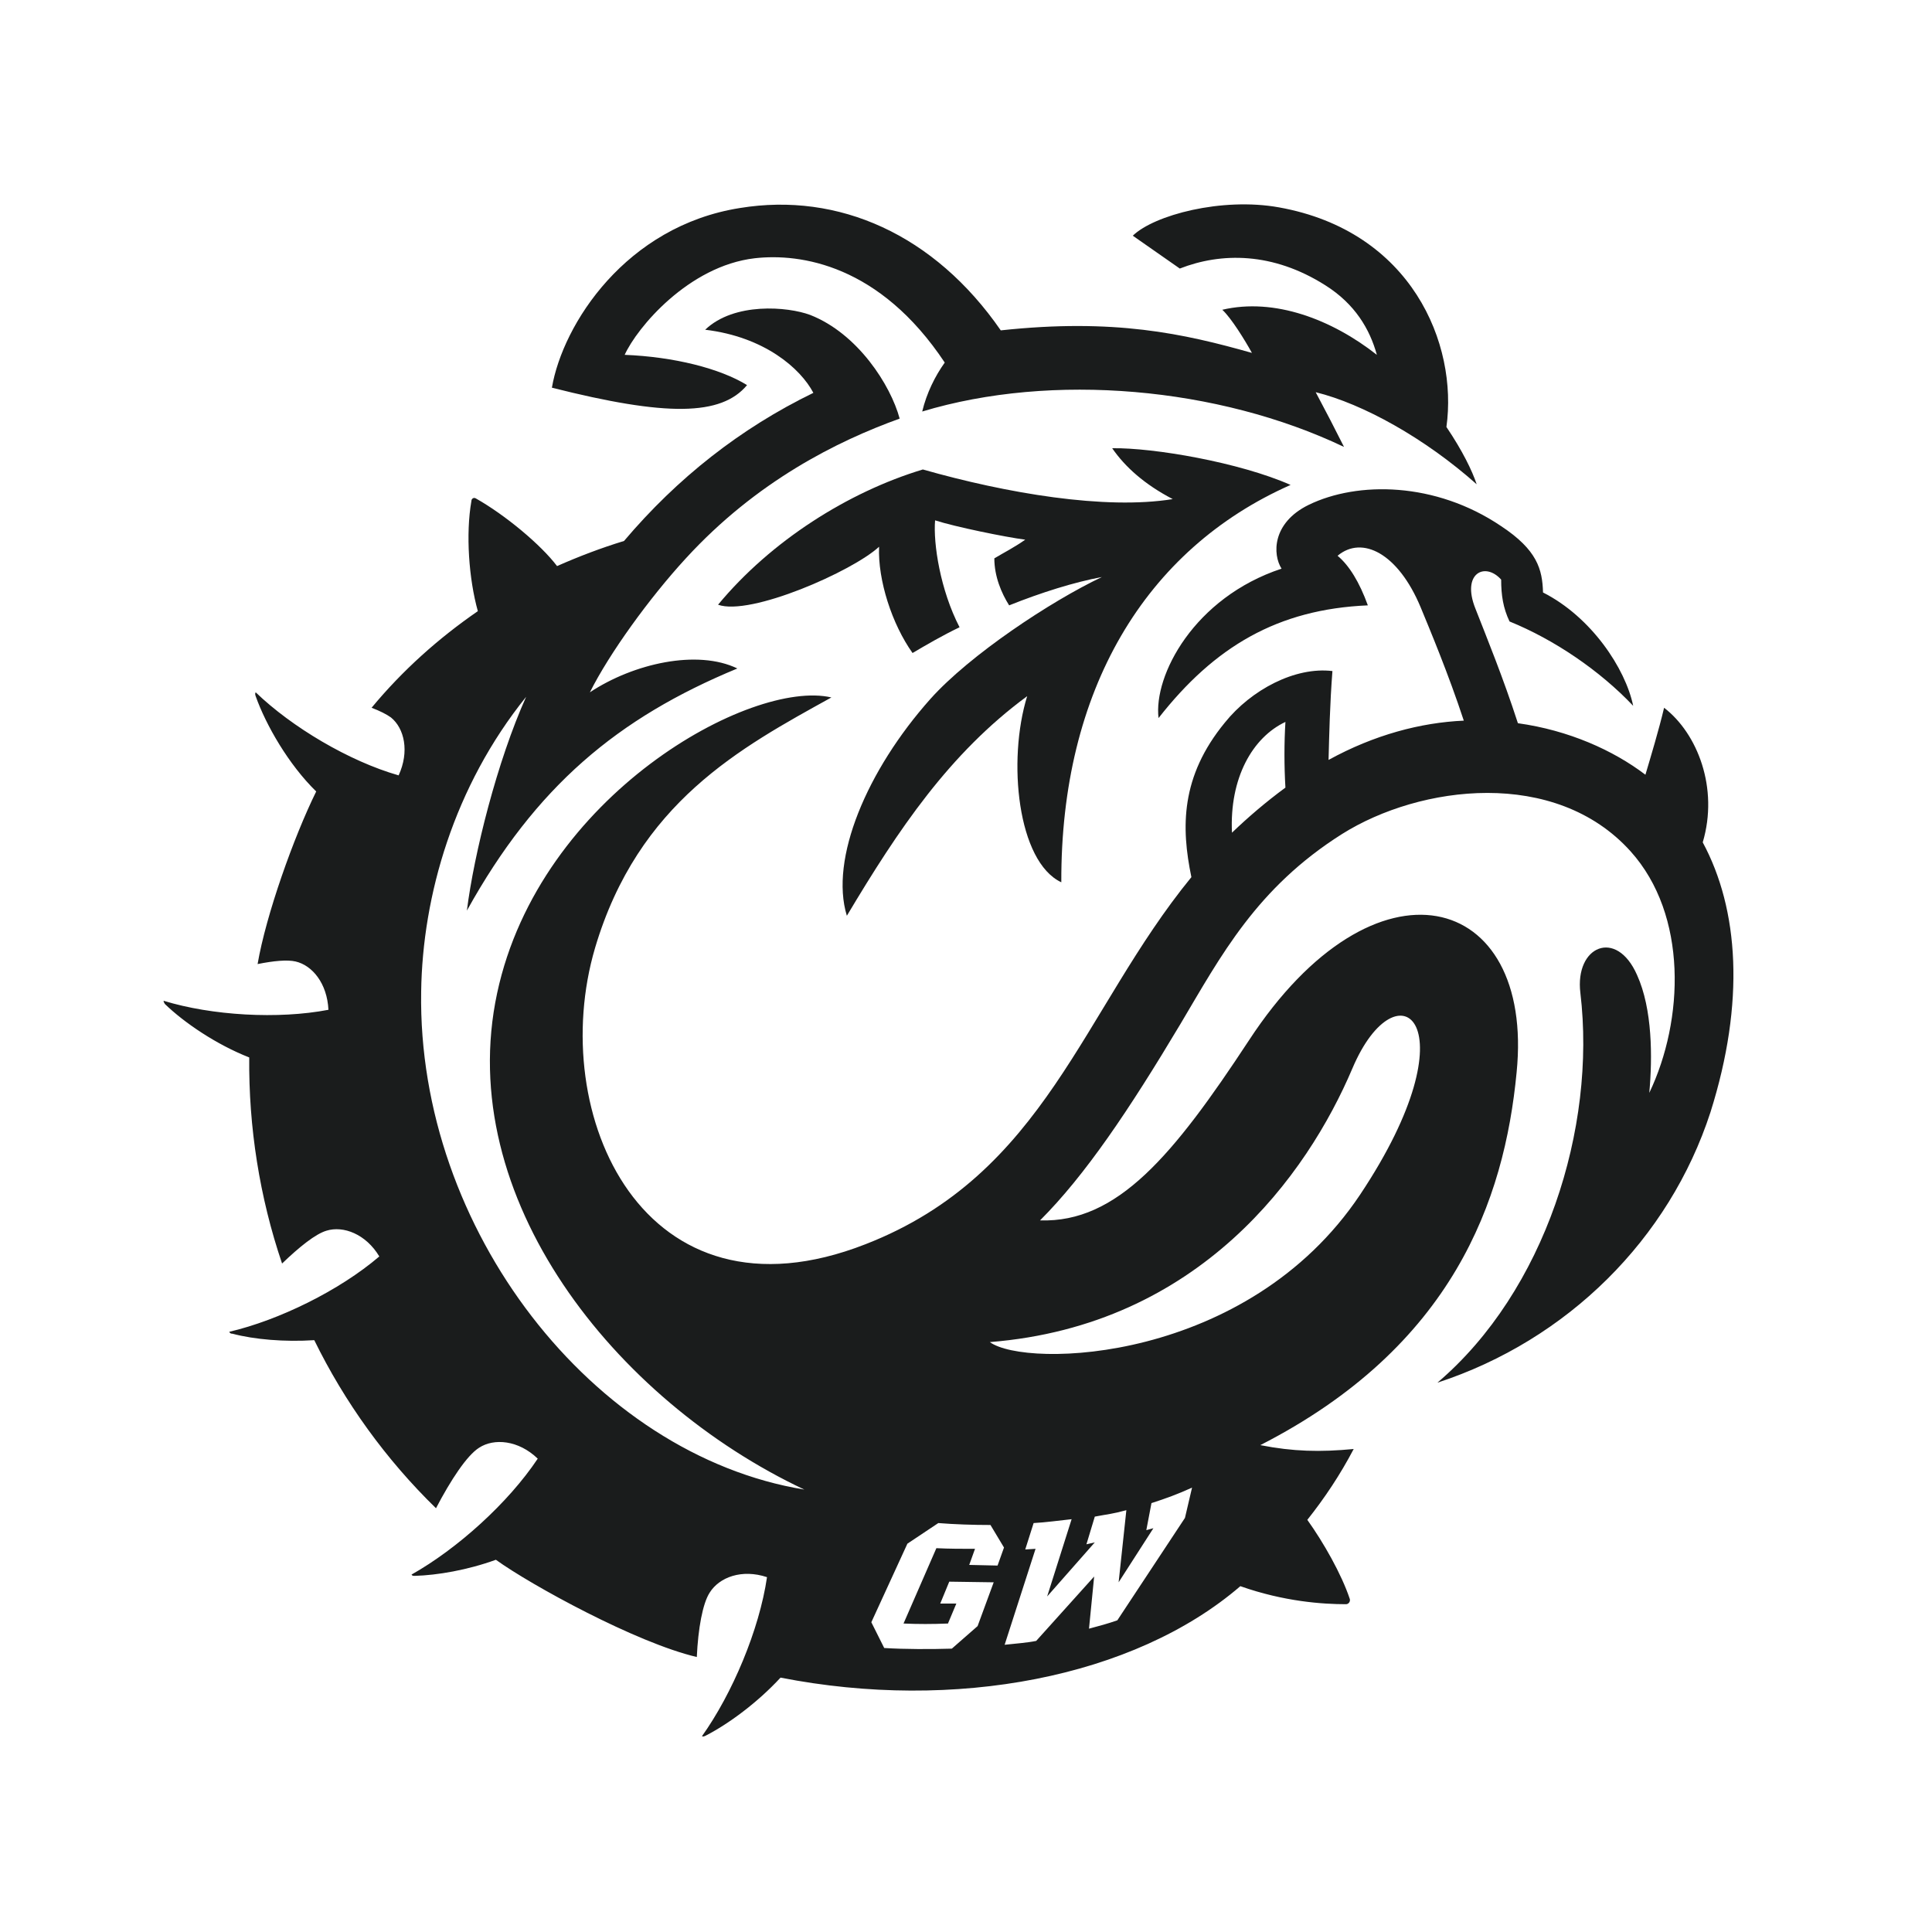 <?xml version="1.0" encoding="utf-8"?>
<!-- Generator: Adobe Illustrator 27.0.0, SVG Export Plug-In . SVG Version: 6.00 Build 0)  -->
<svg version="1.1" id="Layer_1" xmlns="http://www.w3.org/2000/svg" xmlns:xlink="http://www.w3.org/1999/xlink" x="0px" y="0px"
	 viewBox="0 0 300 300" style="enable-background:new 0 0 300 300;" xml:space="preserve">
<style type="text/css">
	.st0{fill:#1A1C1C;}
</style>
<g>
	<path class="st0" d="M116,59.8c-4.2-2.6-11.4-4.4-19-4.7c1.9-4.2,9.9-13.8,20.2-15c7.1-0.8,19.4,1,29.5,16.2
		c-1.5,2.1-2.8,4.7-3.5,7.6c20.2-6.1,46-3.8,65.5,5.5c-1.3-2.6-2.8-5.5-4.4-8.5c7.3,1.8,16.9,7.1,25,14.3c-0.7-2.1-2.2-5.2-4.7-8.9
		c1.8-12.9-5.4-30.4-26-34.1c-8.9-1.6-19.4,1.2-22.7,4.4l7.3,5.1c6.4-2.5,14.4-2.6,22.6,2.6c4.6,2.9,6.9,6.8,8,10.8
		c-7-5.5-15.9-8.9-24-7c1.4,1.3,3.5,4.7,4.6,6.7c-10.6-3-21.4-5.4-39-3.5c-10.3-14.9-25.2-21.5-40.5-19c-17.7,2.8-27.5,18-29.2,27.9
		C103.5,64.7,112,64.6,116,59.8z"/>
	<path class="st0" d="M164.8,137c-0.1-29.8,13-51.7,35.6-61.7c-7.9-3.5-21.3-5.8-27.7-5.7c2,2.9,5,5.6,9.4,7.9
		c-10.5,1.7-25.8-0.9-38.8-4.6c-11.6,3.5-23.6,11.1-31.8,21c5,1.8,20.9-5.2,25-9c-0.2,5.2,2,12,5.2,16.5c2.2-1.3,4.6-2.7,7.3-4
		c-3-5.8-4.1-13-3.8-16.6c3.1,1,10.9,2.6,14,3c-1.7,1.2-3.3,2-4.8,2.9c0,2.8,1.1,5.4,2.3,7.3c5-2,10.1-3.6,14.4-4.4
		c-8,3.8-20.5,12.1-26.6,18.9c-9.9,11.1-15.7,24.9-13,33.7c8-13.4,15.9-25.2,28-34.1C156.4,118.1,158,133.8,164.8,137z"/>
	<path class="st0" d="M264.4,130.8c2.5-8.4-0.8-16.9-6-20.9c-0.8,3.4-2.1,7.7-2.9,10.4c-5-3.8-11.9-6.9-19.8-8
		c-2.3-7.1-4.8-13.2-6.6-17.8c-2.2-5.5,1.5-7.3,4-4.5c0,2.4,0.3,4.4,1.3,6.5c6.9,2.8,14,7.6,19.2,13.1c-1.2-5.8-6.5-13.8-14-17.6
		c-0.1-3.6-0.9-6.6-6.5-10.3c-10.2-6.9-22.3-7-29.9-3.3c-5.7,2.8-5.6,7.7-4.2,9.9c-13.6,4.5-19.9,16.6-19.1,23.2
		c8.7-11.1,18.5-16.9,32.5-17.5c-1.3-3.6-2.9-6.2-4.7-7.7c0,0,0,0,0,0c3.8-3.2,9.4-0.4,12.9,8c1.4,3.4,4.3,10.3,6.7,17.6
		c-6.7,0.3-13.9,2.2-21,6.1c0.1-3.8,0.2-8.6,0.6-13.8c-5.8-0.7-12.6,2.9-16.7,8c-6.9,8.4-6.8,16.3-5.2,24
		c-17,20.8-22.6,46.1-50.6,57c-34.5,13.5-49.6-20.2-42-46c6.7-22.6,22.6-31.1,36.7-38.9c-12.4-2.9-45.3,15.1-51.9,45.9
		c-6.8,31.7,18.2,63.2,47.7,77.1c-32.9-5.4-60.1-40.5-59.5-77.3c0.2-14.9,5.1-31.9,16.3-45.8c-4.5,10-8.1,24.4-9.2,33.2
		c10.7-19.3,23.4-29.9,42-37.6c-6.2-3-16.1-0.8-22.9,3.7c3-6,9.2-14.6,14.9-20.8c11-12,23.5-18.2,33.2-21.7
		c-1.4-5.2-6.5-13.2-13.9-16.1c-3.5-1.3-11.8-2-16.3,2.3c9.2,1.1,14.8,6,16.8,9.8C115,66.5,105.2,74.2,96.9,84
		c-3.6,1.1-7,2.4-10.4,3.9c-2.5-3.3-8-7.9-12.6-10.5c-0.3-0.2-0.7,0-0.7,0.4c-0.9,5.1-0.4,12.1,1,17.1c-6.1,4.2-11.7,9.2-16.5,15
		c1.3,0.5,2.3,1,3,1.5c2.1,1.7,2.9,5.3,1.2,9c-7.7-2.2-16.6-7.5-22.2-12.9c-0.1,0.2-0.1,0.3,0,0.6c1.6,4.5,5.1,10.6,9.4,14.8
		c-3.5,7.1-7.8,19.2-9.1,26.8c2.5-0.5,4.6-0.7,5.9-0.4c2.6,0.6,4.9,3.4,5.1,7.5c-7.8,1.5-18.1,0.9-25.6-1.4c0,0.2,0.1,0.3,0.2,0.5
		c3,2.9,8,6.3,13.1,8.3c-0.1,10.8,1.6,21.7,5.1,32c2.7-2.6,5.2-4.6,6.9-5.1c2.6-0.8,6.1,0.5,8.2,4c-6.2,5.3-15.6,9.9-23.3,11.7
		c0.1,0.2,0.2,0.3,0.5,0.3c3.4,0.9,8.1,1.3,12.7,1c4.7,9.6,11.1,18.5,18.9,26.1c2.3-4.4,4.8-8.2,6.7-9.4c2.3-1.5,6.1-1.2,9.1,1.7
		c-4.6,6.9-12.5,14-19.6,18c0.1,0.2,0.3,0.2,0.5,0.2c3.5-0.1,8.2-0.9,12.6-2.5c5.4,3.9,21.8,12.9,31.2,15.1c0.2-4.4,0.9-8.3,2-10
		c1.5-2.4,5-3.7,8.9-2.4c-1.2,8.2-5.4,18.1-10.1,24.7c0.2,0.1,0.4,0,0.6-0.1c3.5-1.8,8-5.1,11.6-9c27,5.3,54.9,0,71.4-14.2
		c6.8,2.4,12.8,2.8,16.4,2.8c0.4,0,0.7-0.4,0.6-0.8c-1.3-3.9-4.1-8.8-6.6-12.3c2.7-3.4,5.1-7,7.2-11c-5.2,0.5-9.4,0.4-14.5-0.6
		c29.9-15.3,37.9-38,39.8-57.9c2.8-28.1-22-34.9-41.6-4.9c-11.7,17.8-20.4,28.3-32.4,27.9c7-7,13.8-17.1,21.8-30.5
		c6.3-10.6,11.8-21.1,25.1-29.5c12.1-7.6,33.1-10.3,44.8,2.7c8.9,9.9,8.3,26.2,2.9,37.5c0.5-5.5,0.5-13-1.9-18.3
		c-3.2-7.3-9.7-4.5-8.8,2.8c2.5,21-5.5,46.3-22.2,60.5c20.2-6.6,36-22.3,42.4-42C271,155.6,270,141.2,264.4,130.8z M154.9,243.1
		l-4.4-0.1l0.9-2.5c-2,0-4,0-6-0.1l-5.1,11.7c2.2,0.1,4.5,0.1,6.9,0l1.3-3.1L146,249l1.4-3.4l6.9,0.1l-2.5,6.8l-4,3.5
		c-3.2,0.1-7.4,0.1-10.5-0.1l-2-4l5.6-12.2l4.8-3.2c2.5,0.2,5.4,0.3,8.1,0.3l2.1,3.5L154.9,243.1z M184,235.7l-10.5,15.9
		c-1.4,0.5-2.9,0.9-4.4,1.3l0.8-8.1l-9,10c-1.5,0.3-3.1,0.4-4.9,0.6l4.8-14.9l-1.6,0.1l1.3-4.1c1.9-0.1,4-0.4,5.9-0.6l-3.8,12
		l7.4-8.4l-1.3,0.3l1.3-4.3c2.1-0.4,2.7-0.4,4.9-1l-1.2,11.2l5.4-8.4l-1.1,0.3l0.8-4.2c2.2-0.7,4.1-1.4,6.3-2.4L184,235.7z
		 M210,165.9c7-16.5,19-7.1,1.2,19.6c-17.5,26.2-51.9,27-57.5,22.9C186.3,205.8,203,182.4,210,165.9z M199.6,122.3
		c-3,2.2-5.8,4.6-8.3,7c-0.4-8.5,3.2-14.8,8.3-17.2C199.4,115.4,199.4,118.9,199.6,122.3z"/>
</g>
</svg>
